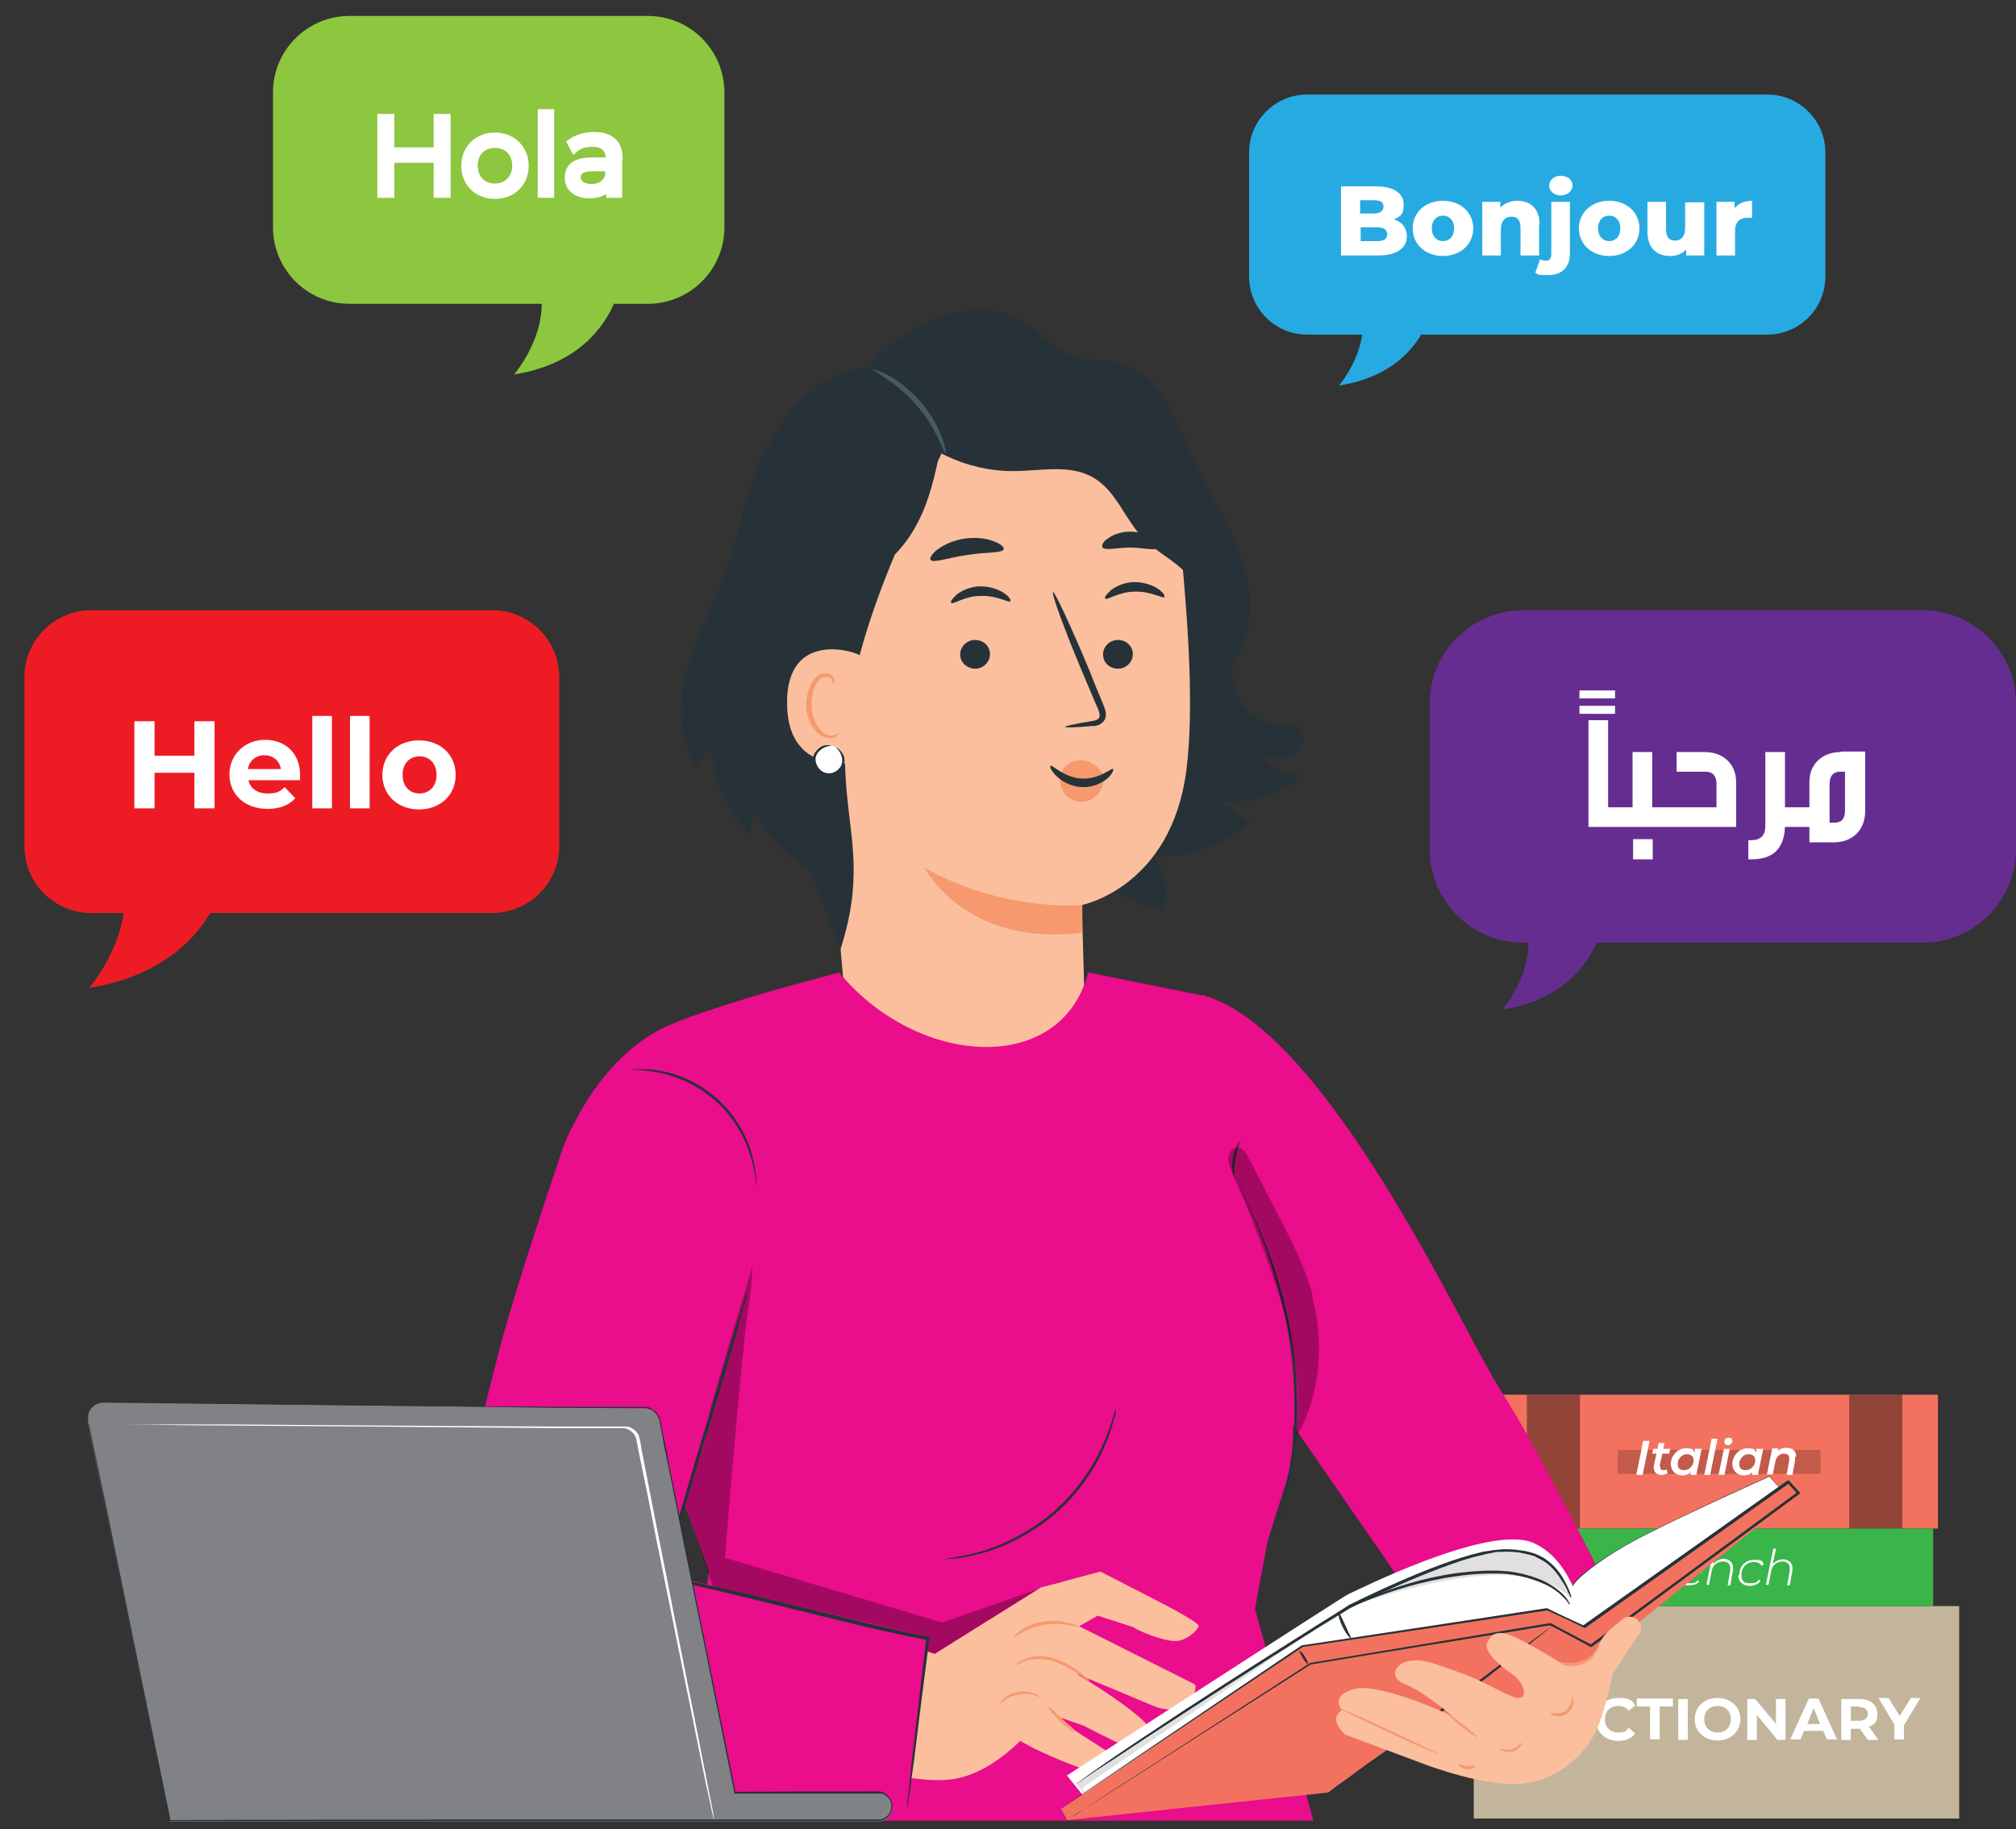 <?xml version="1.0" encoding="UTF-8"?> <svg xmlns="http://www.w3.org/2000/svg" id="Layer_2" version="1.1" viewBox="0 0 379.6 344.4"><rect x="0" y="0" width="379.6" height="344.4" fill="#333333" stroke="none"/><defs><style> .st0 { fill: none; } .st1 { fill: #662d91; } .st2 { fill: #e0e0e0; } .st3 { fill: #f7996e; } .st4 { fill: #455b64; } .st5 { fill: #fbbf9e; } .st6 { fill: #263238; } .st7 { fill: #ed1c24; } .st8 { fill: #8dc63f; } .st9 { stroke: #fff; stroke-miterlimit: 10; stroke-width: 1.1px; } .st9, .st10 { fill: #fff; } .st11 { fill: #39b54a; } .st12 { fill: #c2b59b; } .st13 { opacity: .4; } .st14 { opacity: .2; } .st15 { opacity: .3; } .st16 { fill: #808285; } .st17 { fill: #27aae1; } .st18 { fill: #f3725f; } .st19 { fill: #ea0d8c; } </style></defs><g id="Layer_2-2"><g id="Layer_1-2"><path class="st1" d="M362,114.9h-75.2c-9.7,0-17.6,7.9-17.6,17.6v27.4c0,9.7,7.9,17.6,17.6,17.6h1c0,7-4.9,12.6-4.9,12.6,11.5-1.9,16-8.6,17.7-12.6h61.4c9.7,0,17.6-7.9,17.6-17.6v-27.4c0-9.7-7.9-17.6-17.6-17.6Z"></path><rect class="st10" x="297.4" y="130" width="6.7" height="1.5"></rect><rect class="st10" x="297.4" y="132.9" width="6.7" height="1.5"></rect><rect class="st10" x="307.5" y="158" width="3.7" height="3.8"></rect><path class="st10" d="M321.1,141.6h-5.4v3.7h5.5c1.3,0,2,.8,2,2.3v4.4h-12.1v-10.4h-3.7v10.4h-4.6v-16.4h-3.7v20.1h27.8v-8.5c0-3.3-2.4-5.6-5.9-5.6h0Z"></path><path class="st10" d="M346.6,141.6c-3.5,0-5.9,2.3-5.9,5.6v4.8h-4.6v-10.4h-3.7v14c0,1.7-.9,2.6-2.7,2.6h-.5v3.6h.5c3.4,0,6.2-1.3,6.4-6.1h4.6v2.9h4.6c3.5,0,5.9-2.3,5.9-5.9v-11.2h-4.6ZM347.4,152.6c0,1.5-.6,2.3-2,2.3h-.9v-7.3c0-1.5.7-2.3,2-2.3h.9v7.3h0Z"></path><path class="st17" d="M332.8,17.8h-86.7c-6,0-10.9,4.9-10.9,10.9v23.4c0,6,4.9,10.9,10.9,10.9h10.4c-.8,5.5-4.4,9.6-4.4,9.6,8.9-1.4,13.3-5.9,15.5-9.6h65.2c6,0,10.9-4.9,10.9-10.9v-23.4c0-6-4.9-10.9-10.9-10.9h0Z"></path><path class="st10" d="M264.9,44.5c0,2.2-1.9,3.6-5.4,3.6h-7v-13h6.7c3.4,0,5.1,1.4,5.1,3.4s-.6,2.2-1.8,2.8c1.5.5,2.4,1.6,2.4,3.2h0ZM256.1,37.7v2.5h2.5c1.2,0,1.9-.4,1.9-1.3s-.6-1.2-1.9-1.2h-2.5ZM261.2,44.1c0-.9-.7-1.3-1.9-1.3h-3.1v2.6h3.1c1.3,0,1.9-.4,1.9-1.3Z"></path><path class="st10" d="M266,43c0-3,2.4-5.2,5.7-5.2s5.7,2.2,5.7,5.2-2.4,5.2-5.7,5.2-5.7-2.2-5.7-5.2ZM273.8,43c0-1.5-.9-2.4-2.1-2.4s-2.1.9-2.1,2.4.9,2.4,2.1,2.4,2.1-.9,2.1-2.4Z"></path><path class="st10" d="M289.8,42.3v5.8h-3.5v-5.2c0-1.5-.6-2.1-1.7-2.1s-2,.7-2,2.4v4.9h-3.5v-10.1h3.4v1.1c.8-.8,1.9-1.3,3.2-1.3,2.4,0,4.2,1.4,4.2,4.5h0Z"></path><path class="st10" d="M289.1,51.3l.9-2.5c.3.2.7.3,1.1.3.6,0,1-.4,1-1.3v-9.8h3.5v9.8c0,2.5-1.5,4-4.1,4s-1.8-.2-2.5-.5h0ZM291.7,35c0-1.1.9-1.9,2.2-1.9s2.2.8,2.2,1.8-.9,1.9-2.2,1.9-2.2-.8-2.2-1.9h0Z"></path><path class="st10" d="M297.3,43c0-3,2.4-5.2,5.7-5.2s5.7,2.2,5.7,5.2-2.4,5.2-5.7,5.2-5.7-2.2-5.7-5.2ZM305.1,43c0-1.5-.9-2.4-2.1-2.4s-2.1.9-2.1,2.4.9,2.4,2.1,2.4,2.1-.9,2.1-2.4Z"></path><path class="st10" d="M320.9,38v10.1h-3.4v-1.1c-.8.8-1.8,1.2-3,1.2-2.5,0-4.3-1.4-4.3-4.6v-5.6h3.5v5.1c0,1.6.6,2.2,1.7,2.2s1.9-.7,1.9-2.4v-4.8h3.5s0,0,0,0Z"></path><path class="st10" d="M329.9,37.8v3.2c-.3,0-.5,0-.8,0-1.4,0-2.4.7-2.4,2.5v4.6h-3.5v-10.1h3.4v1.2c.7-.9,1.9-1.4,3.4-1.4h0Z"></path><rect class="st12" x="277.5" y="302.4" width="91.4" height="40"></rect><rect class="st18" x="280" y="262.6" width="84.9" height="25.2"></rect><g class="st13"><rect x="348.2" y="262.6" width="10" height="25.2"></rect></g><g class="st13"><rect x="287.5" y="262.6" width="10" height="25.2"></rect></g><g class="st14"><rect x="304.6" y="273" width="38.2" height="4.5"></rect></g><rect class="st11" x="282.8" y="287.8" width="81.2" height="14.6"></rect><path class="st10" d="M288,319.9h3.5c2.6,0,4.3,1.5,4.3,3.9s-1.8,3.9-4.3,3.9h-3.5v-7.7h0ZM291.5,326.1c1.5,0,2.6-.9,2.6-2.4s-1-2.4-2.6-2.4h-1.6v4.8h1.6Z"></path><path class="st10" d="M297.3,319.9h1.8v7.7h-1.8v-7.7Z"></path><path class="st10" d="M300.5,323.7c0-2.3,1.8-4,4.2-4s2.5.5,3.2,1.4l-1.2,1c-.5-.6-1.2-.9-2-.9-1.5,0-2.5,1-2.5,2.5s1,2.5,2.5,2.5,1.4-.3,2-.9l1.2,1.1c-.7.9-1.9,1.4-3.2,1.4-2.4,0-4.2-1.7-4.2-4h0Z"></path><path class="st10" d="M310.7,321.3h-2.5v-1.5h6.8v1.5h-2.5v6.2h-1.8v-6.2h0Z"></path><path class="st10" d="M316,319.9h1.8v7.7h-1.8v-7.7Z"></path><path class="st10" d="M319.1,323.7c0-2.3,1.8-4,4.3-4s4.3,1.7,4.3,4-1.8,4-4.3,4-4.3-1.7-4.3-4ZM325.9,323.7c0-1.5-1-2.5-2.5-2.5s-2.5,1-2.5,2.5,1,2.5,2.5,2.5,2.5-1,2.5-2.5Z"></path><path class="st10" d="M336.2,319.9v7.7h-1.5l-3.9-4.7v4.7h-1.8v-7.7h1.5l3.9,4.7v-4.7h1.8,0Z"></path><path class="st10" d="M343.3,325.9h-3.6l-.7,1.6h-1.9l3.5-7.7h1.8l3.5,7.7h-1.9l-.7-1.6h0ZM342.7,324.6l-1.2-3-1.2,3h2.5,0Z"></path><path class="st10" d="M351.7,327.6l-1.5-2.1h-1.7v2.1h-1.8v-7.7h3.4c2.1,0,3.4,1.1,3.4,2.8s-.6,2-1.6,2.4l1.8,2.5h-1.9ZM350,321.3h-1.5v2.7h1.5c1.1,0,1.7-.5,1.7-1.3s-.6-1.3-1.7-1.3Z"></path><path class="st10" d="M358.5,324.8v2.7h-1.8v-2.8l-3-5h1.9l2.1,3.4,2.1-3.4h1.8l-3,5Z"></path><path class="st10" d="M308.6,292.5l-.5,2.7h3.4v.4h-3.5l-.6,2.8h-.5l1.3-6.4h4.3v.4h-3.9,0Z"></path><path class="st10" d="M315.7,293.7v.5h-.2c-1.1,0-1.8.6-2,1.9l-.5,2.5h-.5l1-4.8h.5l-.2,1c.4-.7,1.1-1,2-1h0Z"></path><path class="st10" d="M316.3,296.2c0,.1,0,.2,0,.3,0,1,.6,1.6,1.8,1.6s1.3-.2,1.6-.6l.2.3c-.4.5-1.1.7-1.9.7-1.4,0-2.2-.8-2.2-2s1.1-2.9,2.6-2.9,2,.8,2,2,0,.4,0,.5h-4.1ZM316.4,295.9h3.7v-.2c0-1-.7-1.5-1.6-1.5s-1.9.7-2.1,1.8h0Z"></path><path class="st10" d="M326.3,295.2c0,.2,0,.3,0,.5l-.5,2.8h-.5l.5-2.8c0-.2,0-.3,0-.5,0-.7-.5-1.2-1.4-1.2s-1.9.6-2.1,1.8l-.5,2.6h-.5l1-4.8h.5l-.2.9c.5-.6,1.2-1,2-1s1.7.6,1.7,1.5h0Z"></path><path class="st10" d="M327.5,296.6c0-1.7,1.1-2.9,2.8-2.9s1.5.3,1.8.9l-.4.2c-.3-.5-.8-.7-1.5-.7-1.3,0-2.3,1-2.3,2.4s.6,1.6,1.7,1.6,1.2-.2,1.6-.7l.3.3c-.4.5-1.2.9-2,.9-1.3,0-2.2-.8-2.2-2h0Z"></path><path class="st10" d="M337.5,295.2c0,.2,0,.3,0,.5l-.5,2.8h-.5l.5-2.8c0-.2,0-.3,0-.5,0-.7-.5-1.2-1.4-1.2s-1.9.6-2.1,1.8l-.5,2.6h-.5l1.4-6.8h.5l-.6,2.9c.5-.6,1.2-.9,2-.9s1.7.6,1.7,1.5Z"></path><path class="st10" d="M309.4,271.3h1.2l-1.3,6.4h-1.2l1.3-6.4h0Z"></path><path class="st10" d="M312.6,276.1c0,0,0,.1,0,.2,0,.3.2.5.6.5s.5,0,.6-.2l.2.8c-.4.2-.8.3-1.2.3-.8,0-1.4-.5-1.4-1.3s0-.2,0-.4l.5-2.3h-.8l.2-.9h.8l.2-1.1h1.1l-.2,1.1h1.3l-.2.9h-1.3l-.5,2.3h0Z"></path><path class="st10" d="M320.4,272.8l-1,4.9h-1.1v-.5c-.3.4-.9.6-1.5.6-1.2,0-2.2-.8-2.2-2.2s1.2-2.9,2.8-2.9,1.3.3,1.7.8v-.7h1.3,0ZM318.9,275c0-.8-.5-1.2-1.3-1.2s-1.7.8-1.7,1.8.5,1.2,1.3,1.2,1.7-.8,1.7-1.8h0Z"></path><path class="st10" d="M322.3,270.9h1.1l-1.4,6.8h-1.1l1.4-6.8Z"></path><path class="st10" d="M324.6,272.8h1.1l-1,4.9h-1.1l1-4.9ZM324.7,271.4c0-.4.3-.7.8-.7s.7.3.7.6-.3.8-.8.8-.7-.3-.7-.6h0Z"></path><path class="st10" d="M332,272.8l-1,4.9h-1.1v-.5c-.3.4-.9.6-1.5.6-1.2,0-2.2-.8-2.2-2.2s1.2-2.9,2.8-2.9,1.3.3,1.7.8v-.7h1.3,0ZM330.5,275c0-.8-.5-1.2-1.3-1.2s-1.7.8-1.7,1.8.5,1.2,1.3,1.2,1.7-.8,1.7-1.8h0Z"></path><path class="st10" d="M338,274.4c0,.2,0,.4,0,.6l-.5,2.7h-1.1l.5-2.7c0-.1,0-.3,0-.4,0-.6-.3-.9-1-.9s-1.4.5-1.6,1.4l-.5,2.5h-1.1l1-4.9h1.1v.5c.3-.4.9-.6,1.6-.6,1.1,0,1.8.6,1.8,1.6h0Z"></path><path class="st8" d="M122,3h-56.2c-7.9,0-14.4,6.4-14.4,14.4v25.4c0,7.9,6.4,14.4,14.4,14.4h36.2c0,7.3-5.2,13.3-5.2,13.3,12.1-1.9,16.9-9,18.8-13.3h6.4c7.9,0,14.4-6.4,14.4-14.4v-25.4c0-7.9-6.4-14.4-14.4-14.4h0Z"></path><path class="st9" d="M84.3,22v14.7h-2.1v-6.6h-8.5v6.6h-2.1v-14.7h2.1v6.3h8.5v-6.3s2.1,0,2.1,0Z"></path><path class="st9" d="M87.4,31.2c0-3.3,2.5-5.7,5.8-5.7s5.8,2.4,5.8,5.7-2.4,5.7-5.8,5.7-5.8-2.4-5.8-5.7ZM97,31.2c0-2.4-1.6-3.9-3.8-3.9s-3.8,1.5-3.8,3.9,1.6,3.9,3.8,3.9,3.8-1.6,3.8-3.9Z"></path><path class="st9" d="M101.8,21.1h2v15.6h-2v-15.6Z"></path><path class="st9" d="M116.6,30v6.7h-1.9v-1.5c-.7,1-1.9,1.6-3.7,1.6-2.5,0-4.1-1.3-4.1-3.3s1.2-3.3,4.5-3.3h3.2v-.4c0-1.7-1-2.7-3-2.7s-2.7.5-3.5,1.2l-.8-1.5c1.2-.9,2.8-1.4,4.6-1.4,3.1,0,4.8,1.5,4.8,4.5h0ZM114.5,33.3v-1.6h-3.1c-2,0-2.6.8-2.6,1.7s.9,1.8,2.5,1.8,2.7-.7,3.2-2h0Z"></path><path class="st7" d="M17.3,114.9h75.4c7,0,12.6,5.7,12.6,12.6v31.8c0,7-5.7,12.6-12.6,12.6h-53.1c-3.2,5.4-9.8,12-22.8,14.1,0,0,5.3-6.1,6.5-14.1h-6.1c-7,0-12.6-5.6-12.6-12.6v-31.8c0-7,5.7-12.6,12.6-12.6h0Z"></path><path class="st10" d="M40.4,135.8v16.4h-3.8v-6.7h-7.5v6.7h-3.8v-16.4h3.8v6.5h7.5v-6.5h3.8Z"></path><path class="st10" d="M56.3,146.9h-9.5c.3,1.6,1.7,2.5,3.6,2.5s2.3-.4,3.2-1.2l2,2.1c-1.2,1.3-2.9,2-5.2,2-4.4,0-7.2-2.8-7.2-6.5s2.9-6.5,6.7-6.5,6.6,2.5,6.6,6.6,0,.7,0,1h0ZM46.7,144.8h6.2c-.3-1.6-1.5-2.6-3.1-2.6s-2.9,1-3.1,2.6Z"></path><path class="st10" d="M58.8,134.8h3.7v17.4h-3.7v-17.4Z"></path><path class="st10" d="M65.9,134.8h3.7v17.4h-3.7v-17.4Z"></path><path class="st10" d="M72,145.9c0-3.8,2.9-6.5,6.9-6.5s6.9,2.7,6.9,6.5-2.9,6.5-6.9,6.5-6.9-2.7-6.9-6.5ZM82.2,145.9c0-2.2-1.4-3.5-3.2-3.5s-3.2,1.3-3.2,3.5,1.4,3.5,3.2,3.5,3.2-1.3,3.2-3.5Z"></path><path class="st6" d="M245.1,145.8c-2.8.4-5.8-1-7.4-3.3,1.9.3,4,.6,5.7-.3,1.7-.9,2.7-3.4,1.4-4.8-1.1-1.1-2.8-.9-4.3-1-3.5-.3-6.8-2.8-7.9-6.1-1.3-3.7-.1-7.7.4-11.6,1.3-11.2-4-23-13.3-29.3l-24.2-14c-8.8,11.2-11.5,26.4-9.7,40.5,1.8,14.1,7.8,27.4,15,39.7,2.1,3.6,4.3,7.1,7.3,10.1s6.8,5.1,10.9,5.6c1.1-3.4.4-7.3-1.8-10.1,6.5.4,13.2-2,18-6.4-1.7-1.3-3.5-2.6-5.2-4,5.5.7,11.2-1.1,15.2-4.9h0Z"></path><path class="st5" d="M151.9,106.3c.4-10.1,6.7-18.6,16.5-21.4l30.3-8.7c13.2-1.8,22.4,14.2,23.7,27.4,1.4,14.7,2.4,30.2,1,41.3-2.8,22.2-19.7,25.5-19.7,25.5,0,0,.6,20,.7,26.5l-15.4,32.3-29.9-41.3-7.3-81.4c0-.4,0,.2,0-.3h0Z"></path><path class="st6" d="M213.3,123c.1,1.5-1.1,2.8-2.6,2.9-1.6.1-2.9-1-3-2.5s1.1-2.8,2.6-2.9c1.6-.1,2.9,1,3,2.5h0Z"></path><path class="st6" d="M219.3,112.4c-.3.4-2.5-1.1-5.6-1-3.1,0-5.2,1.7-5.6,1.3-.2-.2.2-.8,1.1-1.6.9-.7,2.6-1.5,4.4-1.5s3.5.6,4.5,1.3c1,.7,1.3,1.3,1.1,1.5h0Z"></path><path class="st6" d="M186.4,123c.1,1.5-1.1,2.8-2.6,2.9s-2.9-1-3-2.5,1.1-2.8,2.6-2.9c1.6-.1,2.9,1,3,2.5h0Z"></path><path class="st6" d="M190.3,113.2c-.3.4-2.5-1.1-5.6-1-3.1,0-5.2,1.7-5.6,1.3-.2-.2.2-.8,1.1-1.6.9-.7,2.6-1.5,4.4-1.5s3.5.6,4.5,1.3c1,.7,1.3,1.3,1.1,1.5h0Z"></path><path class="st6" d="M200.5,136.9c0-.2,1.9-.6,4.9-1.1.8-.1,1.5-.3,1.6-.8.2-.6-.2-1.4-.6-2.3-.8-1.9-1.6-3.8-2.5-5.9-3.5-8.3-6-15.2-5.6-15.3.3-.1,3.4,6.5,6.9,14.9.8,2.1,1.6,4,2.4,5.9.3.9.9,1.9.5,3-.2.6-.8,1-1.2,1.2-.5.2-.9.2-1.3.2-3.1.3-5,.3-5,.2h0Z"></path><path class="st3" d="M174.1,163.4s7.6,15,29.7,12.2v-5.2c-.1,0-14.7,1.4-29.7-7h0Z"></path><path class="st6" d="M189,103.4c-.3.8-3.3.5-6.9,1.1-3.6.5-6.4,1.6-6.9.9-.2-.3.3-1.2,1.4-2,1.1-.8,2.9-1.7,5.1-2s4.1,0,5.4.5c1.3.5,2,1.1,1.9,1.5h0Z"></path><path class="st6" d="M218,103.1c-.5.7-2.6,0-5.2,0-2.5,0-4.6.6-5.2,0-.2-.3,0-1.1,1-1.7.9-.7,2.4-1.3,4.2-1.3s3.3.6,4.2,1.3c.9.7,1.2,1.4,1,1.7h0,0Z"></path><path class="st3" d="M200.2,149c-1-1.6-.6-3.9.8-5,1.1-.9,2.6-1.1,3.9-.6,1.3.4,2.4,1.5,2.9,2.7v.2c.2,1.9-1,3.7-2.7,4.4s-3.9,0-4.9-1.6h0Z"></path><path class="st6" d="M209.6,144.8c-.3-.3-2.4,1.9-5.9,1.8-3.4-.2-5.6-2.7-5.9-2.4-.2.1.1.9,1.1,1.9,1,1,2.7,2,4.8,2.1,2.1.1,3.8-.8,4.8-1.6,1-.9,1.2-1.7,1.1-1.8h0Z"></path><path class="st6" d="M162.1,71.1c3.4-5.4,11.5-11.1,17.8-12.2,7.2-1.3,11.5,0,16.3,4.3,0,0,3.7,3.6,7.1,4.2,3.4.7,6.3,0,10.4,2.2,5.6,2.9,8.1,10.4,10.7,16.2,3.2,7.2,7.9,13.7,10,21.3,2.1,7.6,1,16.8-5.4,21.4,1.1-5.8,2-12.2-.4-17.4.3,2.1.2,4.2-.4,6.3-1.2-3.4-2.4-6.9-4.9-9.5-2.3-2.5-5.6-4-7.9-6.4-3.5-3.5-5.1-8.9-9.4-11.5-4.5-2.7-10.1-1.3-15.3-1.3-8.7,0-17.4-4.1-22.8-11h1.3c-2.3-1.7-4.7-3.8-7.1-6.6h0Z"></path><path class="st6" d="M129.6,125.1c2-6.5,5.5-12.4,7.6-18.9,2.1-6.3,3-13,5.8-19,3.8-8.1,10.9-18.5,21.9-17.9l.8.7c3.8-.4,7.6,0,11.1,1.3l.2,8.6,2.1,1.9c-.9,1.7-1.7,3.4-2.5,5-.7,3.2-1.5,6.4-2.8,9.5-1.3,3-3,5.8-5.3,8.1-19,45.5-1.8,48.4-10.3,74.5l-5.4-14.9c-4.6-2.6-8.4-6.7-10.7-11.5-.3,1.6-.6,3.2-.9,4.7-4.3-4.6-7-10.7-7.4-17-.8,1.5-1.6,3-2.5,4.5-3.9-5.6-3.6-13.1-1.7-19.6h0Z"></path><path class="st5" d="M162,123.5c-.3-.7-14.1-5.3-13.8,9.2.2,14.1,14.3,10.9,14.3,10.5,0-.4-.5-19.7-.5-19.7Z"></path><path class="st3" d="M158.1,137.9c0,0-.2.2-.6.4-.4.2-1.1.3-1.8,0-1.5-.5-2.8-2.9-2.9-5.4,0-1.3.2-2.5.6-3.5.4-1,1.1-1.8,1.8-1.9.7-.2,1.3.2,1.5.6.2.4.1.7.2.7,0,0,.3-.2.2-.8,0-.3-.2-.6-.6-.9-.3-.3-.8-.4-1.4-.3-1.1,0-2,1.1-2.5,2.2-.5,1.1-.8,2.5-.8,3.9.1,2.8,1.6,5.4,3.7,6,1,.2,1.8,0,2.2-.4.4-.4.5-.7.4-.7h0Z"></path><path class="st10" d="M156.6,140.4c-1.4-.2-2.8.8-3.1,2.1s.6,2.9,1.9,3.3c1.3.4,2.9-.4,3.4-1.7.5-1.3-.2-2.9-1.5-3.5"></path><path class="st6" d="M157.2,140.6c0,0,.9.5,1.3,1.9.2.7.1,1.6-.5,2.2-.6.7-1.6,1.1-2.6.8-1-.3-1.6-1.2-1.8-2.1-.2-.9.3-1.7.8-2.1,1.1-1,2.1-.8,2.1-.9,0,0-.2-.1-.7-.1s-1.1.1-1.7.7c-.6.5-1.2,1.4-1.1,2.6.1,1.1.9,2.2,2.2,2.6,1.3.4,2.5-.2,3.2-1.1.7-.9.7-2,.5-2.7-.3-.8-.8-1.2-1.1-1.5-.4-.2-.6-.3-.6-.2h0Z"></path><path class="st4" d="M178,85.3c-.3.1-1.6-4.7-5.5-9.1-3.9-4.5-8.4-6.4-8.2-6.7,0,0,1.2.2,3,1.2,1.7.9,4,2.6,6,4.9,2,2.3,3.3,4.7,4,6.6.7,1.8.9,3.1.8,3.1h0Z"></path><path class="st19" d="M226.2,187.4c-1.3-.3,15.5,78.4,15.5,78.4l27.5,39.8h26.3l7.6-5.9s-14.1-28.1-20.7-38.2-32.7-68.2-56.2-74.2h0Z"></path><path class="st19" d="M226.2,187.4l-21.3-4.3c-5.1,19.6-32.2,17.8-46.9,0l-11.8,3.2c-15.7,4.6-19.4,6.4-19.4,6.4-11.4,4.5-18.6,16.8-21.4,25.3l28.1,77.9-7.2,46.9h121c0-.1-11-39.9-11-39.9l2.4-12.8,3.5-11.1c3.6-11.4-1.2-32.3-4.7-43.7l-3.8-16.6-7.6-31.3h0s0,0,0,0Z"></path><g class="st15"><path d="M141.1,220.4s1.4,16.3,0,24.5-4.6,48.4-4.6,48.4l40.9,12.2,22.4-7.8-13,31.4-23.9,3.4-27-28.9-7-20.8,3.8-11.2,8.4-51.3h0Z"></path></g><path class="st5" d="M224.9,317.1l-21.7-10.9,3.5-2,6.8,2.2c0,.3,6.3,3.1,8.6,2.5,2.1-.6,3.3-2,3.6-2.7s-8-4.9-8-4.9l-10.5-5.4-11.2,3-20,12.5-15-4.7c-.4.6-5.7,24.3-5.7,24.3,0,0,14.7,4.8,23.2,4.1,5.8-.5,10.7-4.5,13.6-7.3l2.6,1.4s9.4,4.6,13.4,4.8c4,.2,1.4-3.6,1.4-3.6l-7-4.5-2.8-2.5,4.3,1.5s7.3,3.8,8.8,4.2c1.9.5,3.4.1,4.1-2.5.7-2.6-14.3-11.5-14.3-11.5l14.6,6.1c1.4.6,2.9.8,4.3.6,1.2-.2,2.5-.7,3-1.9,1.1-2.7.4-2.8.4-2.8h0Z"></path><path class="st3" d="M190.8,308.2s.5-.6,1.5-1.3c1-.7,2.6-1.4,4.4-1.6,1.9-.3,3.6,0,4.7.3,1.2.3,1.8.7,1.8.8,0,0-.7-.2-1.9-.4-1.1-.2-2.8-.4-4.6-.1-1.8.3-3.3.9-4.3,1.5-1,.6-1.6,1-1.7,1h0Z"></path><path class="st3" d="M205.1,316.5c0,0-.8-.4-1.9-1.2-1.2-.8-2.8-1.8-4.8-2.5-2-.6-3.9-.5-5.2-.1-1.3.4-2,1-2,.9,0,0,.5-.8,1.9-1.3,1.3-.5,3.4-.7,5.5,0,2.1.7,3.7,1.8,4.8,2.6,1.1.9,1.8,1.4,1.7,1.5h0Z"></path><path class="st3" d="M196.3,319.7c0,0-.5-.2-1.2-.4-.7-.3-1.8-.5-2.9-.3-1.1.1-2.1.5-2.8,1-.6.4-1,.8-1.1.7,0,0,.2-.5.8-1,.6-.5,1.7-1,2.9-1.2,1.2-.1,2.4.1,3.1.5.7.4,1.1.7,1,.8h0Z"></path><path class="st3" d="M202.2,326.1c0,.1-1.4-.8-2.7-2.1s-2.3-2.6-2.1-2.7c.1-.1,1.2,1,2.5,2.3,1.3,1.3,2.4,2.3,2.4,2.5h0Z"></path><path class="st19" d="M143.3,233.7c6-32.1-28.8-41.4-37.2-17.8,0,0-8.3,24.1-11.9,37.6-3.3,12.5-7.1,28.6-9.7,44.1-1.7,10.7,1.2,23.5,7.3,26,15.9,6.8,79,16.8,79,16.8l3.9-32.2-46.8-11.1s1.9-5.3-1.7-5.8l11.3-39,5.7-18.9h0Z"></path><path class="st6" d="M126.3,291.6s.2,0,.4.2c.1,0,.3.2.5.3.2.1.4.3.6.5.4.4.8,1.2.8,2,0,.9-.3,1.9-.9,2.9v-.2c3.7.7,8.9,1.8,15.1,3.3,6.1,1.5,13.2,3.2,20.8,5.1,3.9.9,7.7,1.8,11.2,2.5h.2s0,.3,0,.3c-1.2,9.2-2.2,17.3-2.9,23-.4,2.8-.7,5.1-.9,6.7-.1.7-.2,1.3-.3,1.8,0,.4-.1.6-.1.6,0,0,0-.2,0-.6,0-.5.1-1,.2-1.8.2-1.6.4-3.9.7-6.7.7-5.8,1.6-13.8,2.7-23l.2.3c-3.6-.7-7.3-1.5-11.2-2.4-7.6-1.8-14.6-3.6-20.8-5.1-6.1-1.5-11.3-2.7-15.1-3.5h-.2s.1-.2.1-.2c.6-.9.9-1.9.9-2.7s-.3-1.5-.7-2c-.2-.2-.4-.4-.5-.5-.2-.1-.3-.2-.4-.3-.3-.2-.4-.2-.4-.3h0Z"></path><path class="st6" d="M140.6,243.5s0,.2,0,.5c-.1.4-.2.9-.4,1.4-.4,1.3-.9,3.1-1.4,5.2-1.2,4.4-3,10.4-5,17s-3.8,12.6-5.1,17c-.7,2.1-1.2,3.8-1.6,5.1-.2.5-.3,1-.5,1.4-.1.3-.2.5-.2.5,0,0,0-.2,0-.5,0-.4.2-.9.4-1.4.4-1.3.8-3,1.4-5.2,1.2-4.4,3-10.4,5-17,2-6.6,3.8-12.6,5.1-17,.7-2.1,1.2-3.8,1.6-5.1.2-.6.3-1,.5-1.4.1-.3.2-.5.2-.5h0Z"></path><path class="st6" d="M142.4,223.4c-.1,0,0-2-.9-5.1-.8-3.1-2.8-7.3-6.3-10.6-3.6-3.4-7.9-5.1-11-5.7-3.2-.7-5.2-.5-5.2-.6s.5-.1,1.4-.1c.9,0,2.2,0,3.8.3,3.2.5,7.6,2.2,11.3,5.7,3.7,3.5,5.6,7.8,6.3,10.9.4,1.6.5,2.9.6,3.8,0,.9,0,1.4,0,1.4h0Z"></path><path class="st6" d="M126.3,292c0,0-.7-.1-1.9-.2-1.1,0-2.7,0-4.3.7-1.6.7-2.8,1.7-3.6,2.5-.8.9-1.1,1.5-1.2,1.4,0,0,.2-.7.9-1.7.7-.9,2-2.1,3.7-2.8,1.7-.7,3.4-.8,4.6-.6,1.2.2,1.8.5,1.8.5h0Z"></path><path class="st6" d="M127.5,296.5c0,.2-1.8.3-3.9,1.2-2.1.9-3.5,2.1-3.6,2,0,0,1.2-1.5,3.4-2.5,2.2-.9,4.2-.9,4.1-.7h0Z"></path><path class="st6" d="M232.3,221.6s.1.2.4.6c.2.5.6,1.1,1,1.8.4.8.9,1.7,1.4,2.9s1.2,2.4,1.8,3.9c.6,1.5,1.3,3.1,1.9,4.8.3.9.7,1.8,1,2.7s.6,1.9.9,2.9c1.2,4,2.3,8.5,2.9,13.4.6,4.8.8,9.5.6,13.6-.2,2.1-.3,4.1-.6,5.9-.1.9-.2,1.8-.4,2.7-.2.9-.4,1.7-.5,2.4-.3,1.6-.7,2.9-1.1,4.1-.2.6-.3,1.2-.5,1.7-.2.5-.4,1-.5,1.4-.3.8-.5,1.4-.7,1.9-.2.4-.3.7-.3.6,0,0,0-.2.2-.7.2-.5.4-1.1.6-1.9.1-.4.3-.9.5-1.4.2-.5.3-1.1.4-1.7.3-1.2.7-2.6,1-4.1.1-.8.3-1.6.5-2.4.2-.9.2-1.7.4-2.7.3-1.8.4-3.8.5-5.9.1-4.2,0-8.8-.6-13.6-.6-4.8-1.7-9.3-2.8-13.3-.3-1-.6-2-.9-2.9s-.6-1.8-.9-2.7c-.6-1.8-1.3-3.4-1.8-4.8-.6-1.5-1.2-2.8-1.7-3.9-.5-1.2-1-2.1-1.4-2.9-.4-.8-.6-1.4-.9-1.8-.2-.4-.3-.6-.3-.7h0Z"></path><path class="st6" d="M233.6,214.5c.1,0-.6,1.5-.9,3.4-.4,1.9-.3,3.5-.4,3.6-.1,0-.5-1.6-.1-3.6.4-2,1.4-3.4,1.5-3.3h0Z"></path><g class="st15"><path d="M247.2,244.1c-1.3-5.2-3.8-10-6.2-14.7-2-3.9-4-7.7-6-11.6-.4-.7-.9-1.6-1.7-1.7-1-.2-1.9.8-2,1.8s.3,2,.7,2.9c3.4,7.5,6.5,15.8,9,23.6s4.3,18.3,2.9,26.4c4.8-7.9,5.5-17.8,3.2-26.7h0Z"></path></g><path class="st6" d="M210.1,265.3s0,.2,0,.5c0,.3-.1.8-.3,1.3-.3,1.1-.8,2.8-1.6,4.7-1.6,3.9-4.6,9-9.5,13.2-4.9,4.2-10.4,6.6-14.4,7.6-2,.5-3.7.8-4.9.9-.6,0-1,0-1.4.1-.3,0-.5,0-.5,0,0,0,.6-.1,1.8-.3,1.1-.2,2.8-.5,4.8-1,4-1.1,9.4-3.5,14.2-7.6,4.8-4.2,7.9-9.2,9.5-13,.8-1.9,1.4-3.5,1.7-4.6.3-1.1.5-1.7.5-1.7h0s0,0,0,0Z"></path><path class="st10" d="M335.8,281l-2.7-3s-19.5,8.8-26.2,12.5c-9.6,5.4-10.8,8.1-10.8,8.1l-1.3,6.1,4.5,3.1,36.5-26.8h0Z"></path><path class="st6" d="M299.4,307.8h0l-4.5-3.1h0s1.3-6.1,1.3-6.1c0,0,.3-.7,1.8-2,1.4-1.2,4-3.3,9-6.1,6.6-3.7,26-12.4,26.2-12.5h0l2.7,3h0s-36.5,26.8-36.5,26.8h0ZM294.9,304.7l4.5,3,36.4-26.8-2.6-3c-.7.3-19.7,8.9-26.2,12.5-5,2.8-7.6,4.8-9,6-1.5,1.3-1.8,2-1.8,2l-1.3,6.1h0Z"></path><path class="st10" d="M298.5,307.2s-1.3-13-9.8-16.7-34.3,9.5-34.9,9.7c-.6.2-52.9,34.1-52.9,34.1l2.9,3.6,47.6-5.8,47.1-24.9h0Z"></path><path class="st2" d="M202.7,335.8l51.8-33.6s27.4-13.9,35.1-9.4c7.6,4.5,6.8,13,6.8,13l-49.9,28.6-41.3,5-2.4-3.5h0Z"></path><path class="st10" d="M295.9,301.2s-4.2-7-22.5-3.8c-10.9,1.9-20.2,5.5-20.2,5.5l-49.5,33.8,1.7,2,78.5-29.3,12.3-2.4,1-2.2-1.4-3.6h0Z"></path><polygon class="st18" points="199.8 340.6 245.2 310 291.3 303 298.3 306.4 336.8 279.1 338.6 281.2 277.5 330.6 264.4 327.4 250.1 337.5 200.9 342.7 199.8 340.6"></polygon><path class="st6" d="M200.9,342.7s-.1-.1-.3-.5c-.2-.4-.5-.9-.9-1.6h0s0,0,0,0c5-3.5,21.6-14.7,45.4-30.8h0s0,0,0,0c13.4-2,29-4.4,46.1-7h.1c2.2,1.1,4.6,2.2,7,3.3h-.3c12-8.5,25-17.7,38.5-27.3h.2c0-.1.2,0,.2,0,.2.2.3.4.5.6.5.5.9,1,1.4,1.5l.2.2-.2.2c-13.7,10.1-26.8,19.7-39.1,28.8h-.1c0,0-.1,0-.1,0-2.6-1.4-5.1-2.8-7.7-4.1h.2c-16.8,2.8-32.1,5.2-45.2,7.4h0c-14.1,9-25.6,16.3-33.5,21.4-4,2.5-7,4.5-9.1,5.8-1,.6-1.8,1.2-2.4,1.5-.5.3-.8.5-.8.5,0,0,.3-.2.8-.5.5-.4,1.3-.9,2.4-1.5,2.1-1.4,5.1-3.4,9.1-5.9,7.9-5.1,19.3-12.5,33.4-21.6h0s0,0,0,0c13.2-2.2,28.4-4.7,45.2-7.5h.1c2.5,1.4,5.1,2.7,7.7,4.1h-.3c12.3-9,25.4-18.7,39.1-28.8v.4c-.5-.5-.9-1-1.4-1.5-.2-.2-.3-.4-.5-.6h.4c-13.5,9.6-26.5,18.8-38.5,27.3h-.1c0,0-.1,0-.1,0-2.4-1.2-4.8-2.3-7-3.3h.1c-17,2.6-32.7,4.9-46.1,6.9h0c-23.9,16-40.5,27.1-45.6,30.5h0c.4.6.7,1.2.9,1.5.2.3.3.5.3.5h0Z"></path><path class="st6" d="M244.7,310.8c.1,0,.6.4,1,1.1s.7,1.3.6,1.4c-.1,0-.6-.4-1-1.1s-.7-1.3-.6-1.4Z"></path><path class="st6" d="M292.1,306.2s-.1.1-.4.4c-.3.3-.7.6-1.2,1-1.1.9-2.6,2-4.4,3.5-3.7,2.9-8.9,6.9-14.7,11.3-2.9,2.2-5.6,4.3-8.1,6.1-2.6,1.8-4.9,3.4-6.8,4.8-1.9,1.3-3.5,2.4-4.6,3.2-.5.3-.9.6-1.3.8-.3.2-.5.3-.5.3,0,0,.1-.1.4-.4.3-.2.7-.5,1.2-.9,1.1-.8,2.7-1.9,4.5-3.3,2-1.4,4.2-3,6.8-4.8,2.5-1.8,5.2-4,8.1-6.2,5.8-4.4,11-8.3,14.8-11.2,1.9-1.4,3.4-2.5,4.5-3.3.5-.4.9-.6,1.2-.9.3-.2.4-.3.5-.3h0Z"></path><path class="st5" d="M308.4,308c-1.2,1.7-4.8,7.3-4.8,7.3,0,0-1,5.6-2.8,10s-6.8,9.6-13.8,10.5-18.7-3.6-18.7-3.6l-15-5.6s-3.4-2.9-.6-4.6c0,0-2.5-2.8,2.4-4,4.9-1.2,18.4,5.1,18.4,5.1,0,0-5.6-4.7-8.9-6-3.3-1.2-1.9-4,.9-4.4,2.8-.4,4.9.7,9.6,2.3s9,4.7,10.9,4.7.7-3.1-1-4.3c-7.1-4.9-4.7-6.5-4.7-6.5,0,0,.7-2.5,4.4-.9,3.7,1.6,10,5.6,10,5.6,4.1-.3,5.4-1.3,6.3-3.7.5-1.4,1.5-2.6,2.7-3.5l1.8-1.5c1.9-1.6,4.6.9,3.1,2.9,0,0-.1.1-.1.2h0Z"></path><path class="st3" d="M270.9,330.3c0,.1-4.3-1.7-9.4-4.1-5.1-2.4-9.3-4.4-9.2-4.5s4.3,1.7,9.4,4.1,9.3,4.4,9.2,4.5Z"></path><path class="st3" d="M278.1,327.1c0,.1-1.4-.8-2.9-2-1.5-1.2-2.7-2.3-2.6-2.4,0-.1,1.4.8,2.9,2,1.5,1.2,2.7,2.3,2.6,2.4Z"></path><path class="st3" d="M296.1,319.5c0,0,.2.3.2,1,0,.6-.4,1.5-1.2,2.1-.8.6-1.7.6-2.3.5-.6-.1-.9-.4-.9-.5,0,0,.4,0,.9,0,.5,0,1.3,0,2-.5.6-.5,1-1.2,1.1-1.7.1-.5.1-.9.2-.9h0Z"></path><path class="st3" d="M286.6,328.1c0,0,0,.3-.3.7-.3.4-.8.8-1.5,1-.7.2-1.4,0-1.8-.1-.4-.2-.6-.4-.6-.5,0-.1,1,.5,2.3.1,1.2-.3,1.8-1.3,1.9-1.2h0Z"></path><path class="st3" d="M277.8,332.6c0,.1-.7.6-1.7.5-1.1-.1-1.6-.9-1.5-1,.1-.1.7.3,1.6.4.9.1,1.6,0,1.7,0h0Z"></path><path class="st3" d="M300.5,310.7s0,.5-.4,1.1c-.4.6-1.3,1.3-2.4,1.6-1.1.4-2.2.4-2.9.1-.7-.2-1.1-.6-1-.6,0,0,.4.1,1.1.2.7.1,1.7,0,2.7-.3,1-.3,1.8-.9,2.3-1.4.5-.5.6-.9.7-.9h0Z"></path><path class="st6" d="M295.7,300.7s0,0-.1-.2c0-.2-.2-.4-.3-.6-.2-.6-.6-1.4-1.3-2.4-.6-1-1.5-2.2-2.8-3.2-.7-.5-1.5-.9-2.3-1.3-.9-.3-1.9-.5-2.9-.7-1-.1-2.2-.2-3.3-.1-.6,0-1.2,0-1.8.2-.6.1-1.2.2-1.8.4-2.5.5-5,1.4-7.7,2.4-5.4,2-11.2,4.6-17.2,7.6h0c-1.8,1.1-3.7,2.3-5.7,3.5-12.8,8-24.2,15.4-32.5,20.8-4.1,2.7-7.4,4.9-9.8,6.4-1.1.8-2,1.3-2.6,1.8-.3.2-.5.3-.7.5-.2.1-.2.1-.2.1,0,0,0,0,.2-.2.2-.1.4-.3.7-.5.6-.5,1.5-1.1,2.6-1.9,2.3-1.6,5.6-3.9,9.7-6.6,8.2-5.5,19.7-12.9,32.4-20.9,1.9-1.2,3.9-2.4,5.7-3.6h0c6.1-3,11.9-5.6,17.3-7.6,2.7-1,5.3-1.8,7.8-2.4.6-.1,1.2-.2,1.9-.3.6-.1,1.2-.1,1.8-.2,1.2,0,2.3,0,3.4.2,1.1.1,2.1.4,3,.7.9.4,1.7.8,2.4,1.4,1.4,1.1,2.2,2.3,2.8,3.3,1.2,2.1,1.5,3.4,1.5,3.4h0Z"></path><path class="st6" d="M295.5,302.1s-.1-.1-.3-.4-.4-.6-.9-1c-.8-.9-2.1-1.9-4.1-2.7-1.9-.8-4.4-1.5-7.1-1.7-2.8-.1-5.8,0-9,.5-6.4.9-11.9,2.7-15.8,4.2-2,.8-3.5,1.4-4.6,1.9-.5.2-.9.4-1.2.5-.3.1-.4.2-.4.2,0,0,.5-.4,1.6-.9s2.6-1.3,4.6-2.1c3.9-1.6,9.5-3.5,15.9-4.4,3.2-.4,6.3-.6,9.1-.4,2.8.2,5.3,1,7.2,1.8,1.9.9,3.3,2,4.1,2.9.4.4.6.8.8,1.1.2.3.2.4.2.4h0Z"></path><path class="st6" d="M254.4,308.5c-.1.1-1-.9-1.6-2.2-.7-1.4-.9-2.6-.7-2.7.1,0,.6,1.1,1.2,2.4.6,1.4,1.2,2.4,1.1,2.5h0Z"></path><path class="st16" d="M16.5,267.6l15.4,75.4h133.4c1.5,0,2.7-1.2,2.7-2.7h0c0-1.5-1.2-2.7-2.7-2.7h-26.9l-14.2-70.1c-.3-1.4-1.4-2.3-2.8-2.3l-101.9-1.1c-1.9,0-3.3,1.7-2.9,3.5h0Z"></path><path class="st6" d="M16.5,267.6s0,0,0-.2c0-.1,0-.4,0-.7,0-.6.4-1.6,1.4-2.2.3-.2.6-.3.9-.4.3,0,.7,0,1,0,.7,0,1.5,0,2.4,0,1.7,0,3.7,0,6,0,9.1,0,22.2.2,38.5.4,8.2,0,17.2.2,26.9.3,4.8,0,9.9.1,15.1.1,2.6,0,5.2,0,7.9,0,1.3,0,2.7,0,4,0,.3,0,.7,0,1,0,.4,0,.7.1,1,.3.7.3,1.2.9,1.5,1.5.2.3.2.7.3,1l.2,1c.1.7.3,1.4.4,2,.3,1.4.6,2.7.8,4.1.6,2.8,1.1,5.6,1.7,8.4,1.2,5.7,2.3,11.5,3.5,17.4,2.4,11.8,4.9,24.1,7.5,36.8h-.2c0-.1,26.4-.1,26.4-.1.3,0,.7,0,1,0,.7.1,1.3.6,1.8,1.2s.6,1.3.5,2c-.1.9-.7,1.7-1.5,2.1-.4.2-.8.3-1.2.3h-70.8c-23.2,0-44.3,0-62.6,0h-.1c-4.7-23.3-8.5-42.1-11.2-55.2-1.3-6.5-2.3-11.6-3-15.1-.3-1.7-.6-3-.8-3.9-.2-.9-.2-1.3-.2-1.3,0,0,.1.5.3,1.3.2.9.5,2.2.8,3.9.7,3.5,1.8,8.5,3.1,15,2.7,13.1,6.5,31.9,11.3,55.1h-.1c18.3-.1,39.5-.1,62.6-.1h70.8c.4,0,.8-.1,1.1-.3.7-.4,1.2-1,1.3-1.8.1-.6,0-1.3-.4-1.8-.4-.5-.9-.9-1.5-1-.3,0-.6,0-1,0h-26.6c-2.6-12.8-5.1-25.1-7.5-37-1.2-5.9-2.4-11.7-3.5-17.4-.6-2.8-1.1-5.6-1.7-8.4s-.6-2.8-.8-4.1c-.1-.7-.3-1.4-.4-2l-.2-1c0-.3-.1-.7-.3-1-.3-.6-.7-1.1-1.3-1.4-.3-.1-.6-.2-.9-.3-.3,0-.7,0-1,0-1.3,0-2.7,0-4,0-2.7,0-5.3,0-7.9,0-5.2,0-10.2-.1-15.1-.2-9.7-.1-18.7-.2-26.9-.3-16.4-.2-29.5-.4-38.5-.5-2.3,0-4.3,0-6,0-.9,0-1.7,0-2.4,0-.4,0-.7,0-1,0s-.6.2-.9.3c-1,.6-1.4,1.6-1.4,2.1,0,.6,0,.9,0,.9h0Z"></path><path class="st10" d="M16.6,268.2s.2,0,.5,0h6.5c4.5,0,11,0,19.1,0,16.1.1,38.3.3,62.9.4,3.1,0,6.1,0,9.1,0,.8,0,1.5,0,2.2,0,.4,0,.8,0,1.1,0,.4,0,.8.2,1.1.4.7.4,1.2,1.1,1.3,1.8.2.7.3,1.4.4,2.1,1.1,5.7,2.2,11.2,3.2,16.4,2.1,10.4,3.9,19.9,5.5,27.8,1.6,7.9,2.8,14.3,3.7,18.7.4,2.2.8,3.9,1,5.1.1.6.2,1,.2,1.3,0,.3,0,.5,0,.5,0,0,0-.1-.1-.5,0-.3-.2-.8-.3-1.3-.2-1.2-.6-2.9-1.1-5.1-.9-4.4-2.2-10.8-3.8-18.7-1.6-7.9-3.5-17.3-5.6-27.7-1-5.2-2.1-10.7-3.3-16.4-.1-.7-.3-1.4-.4-2.1-.2-.7-.6-1.2-1.2-1.6-.3-.2-.6-.3-1-.4-.3,0-.7,0-1.1,0-.7,0-1.5,0-2.2,0-3,0-6,0-9.1,0-24.6-.2-46.8-.4-62.9-.5-8,0-14.5-.2-19.1-.2-2.2,0-4,0-5.2,0-.6,0-1,0-1.4,0-.3,0-.5,0-.5,0h0s0,0,0,0Z"></path><rect class="st0" width="375.2" height="344.4"></rect></g></g></svg> 
